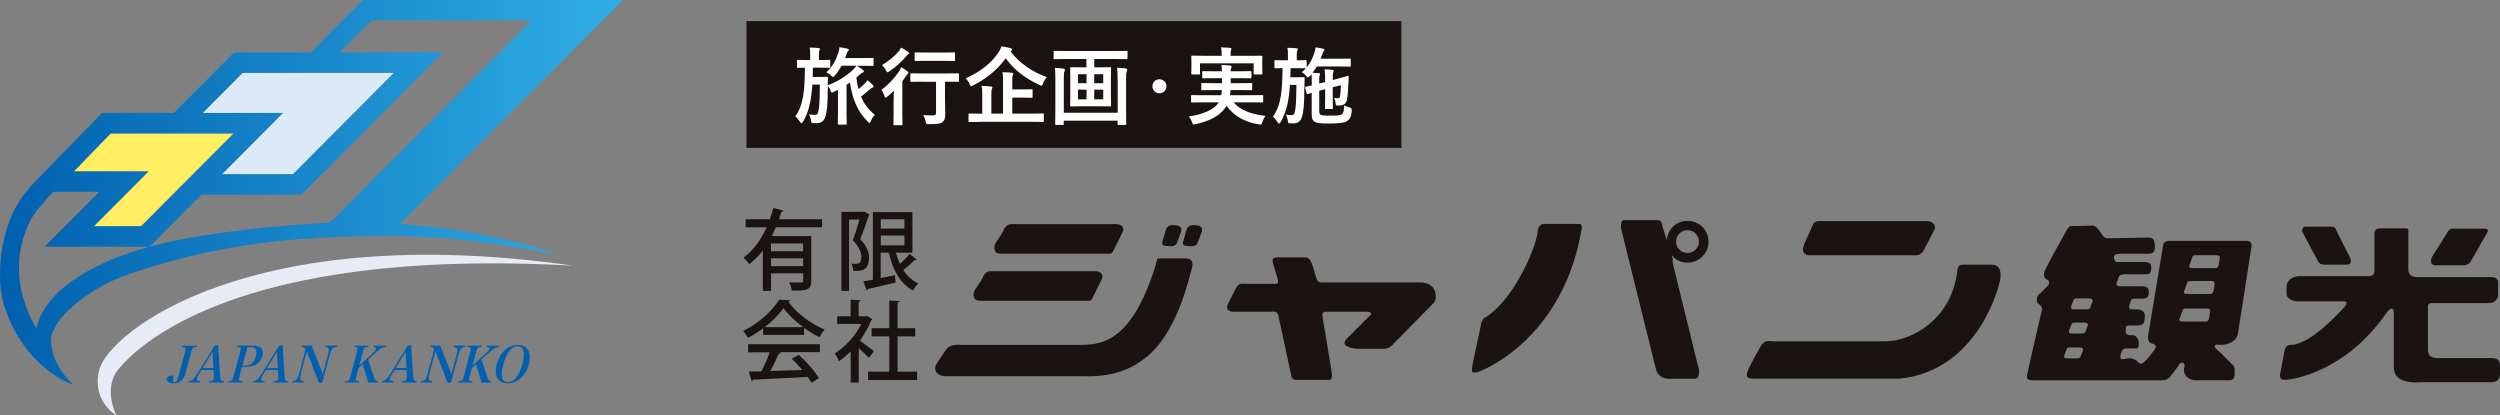 <?xml version="1.0" encoding="UTF-8"?><svg id="b" xmlns="http://www.w3.org/2000/svg" width="355" height="59" xmlns:xlink="http://www.w3.org/1999/xlink" viewBox="0 0 355 59"><rect x="0" y="0" width="355" height="59" fill="#808080" stroke="none"/><defs><style>.e{fill:url(#d);}.f{fill:#0060af;}.g{fill:#e6ebf6;}.h{fill:#fff;}.i{fill:#ffee60;}.j{fill:#dce9f7;}.k{fill:#1a1311;}</style><linearGradient id="d" x1="0" y1="27.32" x2="88.47" y2="27.32" gradientUnits="userSpaceOnUse"><stop offset="0" stop-color="#0060af"/><stop offset="1" stop-color="#30aee5"/></linearGradient></defs><g id="c"><polygon class="i" points="15.72 18.94 33.19 18.94 20.04 32.13 13.31 32.13 21.07 24.35 10.46 24.35 15.72 18.94"/><polygon class="j" points="34.44 10.34 55.95 10.34 41.6 24.75 31.49 24.75 40.15 16.04 28.76 16.04 34.44 10.34"/><path class="e" d="m88.47,0h-36.91l-7.41,7.44h-10.9l-8.57,8.6h-10.18s-1.4,1.44-1.63,1.67c-1.23,1.27-2.46,2.53-3.7,3.8-1.85,1.91-3.74,3.68-5.45,5.72C-.35,32.13-.53,39.97.6,43.44c2.99,9.15,9.86,11.21,9.86,11.21,0,0-3.21-2.67-3.21-6.32,0-3.23,5.97-7.66,10.68-9.27,4.71-1.62,13.98-4.57,27.19-5.27,13.21-.7,19.67-.28,33.86,2.32,0,0-8.83-3.38-22.19-4.3L88.47,0Zm-54.02,10.34h21.51l-14.35,14.41h-10.11l8.67-8.7h-11.39l5.68-5.71Zm-18.72,8.6h17.46l-13.14,13.19h-6.73l7.76-7.79h-10.6l5.26-5.41Zm27.76,12.87c-7.8.56-16.39,1.63-22.24,3.22-6.45,1.75-14.74,5.5-16.07,11.58,0,0-4.9-7.1-.94-15.15.7-1.43,1.98-2.75,3.3-4.22h6.56l-7.76,7.79h14.9l7.36-7.39h14.2L62.92,7.44h-14.69l4.53-4.55h22.71l-28.63,28.74c-1.1.04-2.22.1-3.36.18Z"/><path class="g" d="m81.44,37.74c-45.53-6.56-65.95,9.27-67.35,14.8-1.12,4.42,2.44,6.46,2.44,6.46,0,0-1.97-3.84.28-6.56,2.25-2.72,15.83-17.42,64.63-14.71Z"/><path class="f" d="m27.98,49.09l-.05.18c-.55.02-.62.09-.79.73l-.6,2.24c-.04.15-.08.31-.15.57-.02.1-.04.18-.06.24-.12.43-.3.75-.56.98-.31.27-.71.41-1.16.41-.65,0-1.03-.29-.92-.69.07-.25.34-.43.65-.43.15,0,.26.06.28.15q.02.06-.04.31c-.07.31,0,.48.2.48.27,0,.43-.28.65-1.1l.84-3.15c.17-.64.13-.71-.42-.73l.05-.18h2.07Z"/><path class="f" d="m28.28,53.08c-.17.27-.27.48-.32.64-.07.27.08.4.5.41l-.05.18h-1.67l.05-.18c.42,0,.73-.28,1.25-1.1l2.44-3.94.5-.06.27,4.29c.03.43.1.66.22.74.06.04.12.05.33.08l-.05.18h-2.12l.05-.18c.41-.01.59-.1.65-.34,0,0,0-.01,0-.02.02-.11.04-.29.03-.46l-.04-.77h-1.71l-.33.53Zm1.89-3.08l-1.4,2.27h1.54l-.13-2.27Z"/><path class="f" d="m34.02,53.41c-.17.64-.13.7.43.72l-.05.18h-2.06l.05-.18c.54-.02.61-.08.78-.72l.92-3.42c.17-.64.14-.7-.37-.73l.05-.18h1.96c1.33,0,1.79.44,1.52,1.45-.19.71-.59,1.17-1.21,1.39-.32.11-.81.18-1.36.18h-.32l-.35,1.3Zm.74-1.5c.4,0,.74-.1.98-.29.27-.22.48-.59.6-1.04.23-.86-.04-1.29-.79-1.29h-.42l-.7,2.62h.34Z"/><path class="f" d="m37.43,53.08c-.17.27-.27.48-.32.64-.07.27.08.4.5.41l-.05.18h-1.67l.05-.18c.42,0,.73-.28,1.25-1.1l2.44-3.94.5-.06.27,4.29c.03.43.1.66.22.74.06.04.12.05.33.08l-.05.18h-2.12l.05-.18c.41-.01.59-.1.65-.34,0,0,0-.01,0-.02.02-.11.04-.29.03-.46l-.04-.77h-1.71l-.33.53Zm1.89-3.08l-1.4,2.27h1.54l-.13-2.27Z"/><path class="f" d="m42.76,52.97c-.25.92-.18,1.12.37,1.15l-.05.19h-1.63l.05-.19c.56-.03.76-.26,1.01-1.21l.74-2.78c.18-.68.11-.83-.4-.87l.05-.18h1.36l1.58,4.03.7-2.63c.14-.52.18-.78.13-.94-.05-.18-.17-.24-.5-.27l.05-.19h1.65l-.05.19c-.32.01-.47.08-.63.27-.14.17-.26.45-.38.9l-1.05,3.91h-.48l-1.71-4.46-.83,3.09Z"/><path class="f" d="m50.62,53.41c-.17.64-.14.71.39.73l-.05.18h-2.02l.05-.18c.54-.02.61-.08.78-.73l.91-3.41c.17-.64.14-.71-.37-.73l.05-.18h1.97l-.05.18c-.51.02-.58.09-.75.73l-.51,1.9,1.78-1.62c.38-.34.55-.54.59-.71.05-.2-.05-.27-.4-.3l.05-.18h1.8l-.05.18c-.47.04-.86.27-1.67,1.01l-.85.76.79,2.42c.15.48.32.66.62.69l-.05.18h-1.37q-.03-.21-.17-.68l-.57-1.94-.6.55-.31,1.16Z"/><path class="f" d="m55.69,53.08c-.17.27-.27.48-.32.64-.07.27.08.4.5.41l-.05.18h-1.67l.05-.18c.42,0,.73-.28,1.25-1.1l2.44-3.94.5-.06.27,4.29c.03.43.1.66.22.74.06.04.12.05.33.08l-.05.18h-2.12l.05-.18c.41-.01.59-.1.65-.34,0,0,0-.01,0-.02.02-.11.04-.29.03-.46l-.04-.77h-1.71l-.33.53Zm1.89-3.08l-1.4,2.27h1.54l-.13-2.27Z"/><path class="f" d="m61.02,52.97c-.25.92-.18,1.12.37,1.15l-.05.19h-1.63l.05-.19c.56-.03.76-.26,1.01-1.21l.74-2.78c.18-.68.11-.83-.4-.87l.05-.18h1.36l1.58,4.03.7-2.63c.14-.52.18-.78.13-.94-.05-.18-.17-.24-.5-.27l.05-.19h1.65l-.05.19c-.32.01-.47.08-.62.27-.14.17-.26.45-.38.9l-1.05,3.91h-.48l-1.71-4.46-.83,3.09Z"/><path class="f" d="m66.71,53.41c-.17.64-.14.71.39.73l-.05.18h-2.02l.05-.18c.54-.02.61-.08.78-.73l.91-3.41c.17-.64.14-.71-.37-.73l.05-.18h1.97l-.05.18c-.51.02-.58.09-.76.73l-.51,1.9,1.78-1.62c.38-.34.55-.54.6-.71.05-.2-.05-.27-.4-.3l.05-.18h1.8l-.05.18c-.47.04-.85.27-1.67,1.01l-.85.76.79,2.42c.15.48.32.66.62.69l-.05.18h-1.37q-.03-.21-.17-.68l-.57-1.94-.6.55-.31,1.16Z"/><path class="f" d="m71.57,49.81c.52-.52,1.24-.83,1.97-.83s1.27.29,1.52.83c.23.48.24,1.16.05,1.89-.2.74-.58,1.43-1.06,1.9-.53.52-1.24.83-1.96.83s-1.28-.3-1.52-.83c-.22-.48-.24-1.17-.04-1.9s.57-1.41,1.06-1.89Zm-.28,3.78c.09.43.38.66.84.66s.86-.22,1.19-.66c.36-.48.62-1.06.84-1.88.22-.82.27-1.4.17-1.87-.1-.44-.37-.66-.83-.66s-.87.22-1.19.66c-.36.48-.62,1.07-.83,1.87-.22.82-.27,1.4-.17,1.88Z"/><path class="k" d="m116.72,32.27h-6.55c-.17.43-.36.84-.58,1.25h5.61v6.34c0,1.33-.59,1.41-2.76,1.41-.04-.35-.21-.86-.37-1.18.37.01.73.03,1.04.03.89,0,.94,0,.94-.26v-1.05h-4.56v2.49h-1.17v-5.73c-.56.73-1.19,1.39-1.92,1.94-.19-.26-.57-.7-.81-.94,1.43-1.04,2.52-2.61,3.27-4.29h-2.98v-1.14h3.44c.2-.54.35-1.08.49-1.61l1.45.38c-.02.11-.13.17-.3.16-.1.35-.22.7-.34,1.07h6.11v1.14Zm-2.68,3.4v-1.1h-4.56v1.1h4.56Zm-4.56,2.12h4.56v-1.12h-4.56v1.12Z"/><path class="k" d="m122.72,30.04l.75.43c-.03.06-.06.13-.11.16-.32.99-.78,2.31-1.21,3.33.94,1,1.25,1.82,1.25,2.61,0,1.98-1.25,1.93-2.23,1.9-.01-.3-.12-.75-.27-1.04.18.03.35.04.5.04.62,0,.91-.14.91-.99,0-.65-.33-1.44-1.21-2.37.34-.88.68-2.05.94-2.94h-1.48v10.14h-1.08v-11.22h3.05l.18-.03Zm4.49,5.83c.16.57.35,1.12.59,1.61.5-.45,1.02-.99,1.36-1.42l1.04.81c-.05.06-.17.08-.31.06-.4.41-1.06.98-1.62,1.42.55.84,1.25,1.51,2.14,1.91-.26.23-.6.69-.77.99-1.81-.97-2.86-2.9-3.43-5.37h-1.15v3.6c.66-.13,1.34-.27,2.02-.4l.1,1.04c-1.46.35-2.98.7-3.94.92-.02.11-.1.19-.18.2l-.46-1.28c.39-.08.84-.15,1.35-.25v-9.6h5.61v5.77h-2.35Zm1.22-4.73h-3.36v1.32h3.36v-1.32Zm-3.36,2.31v1.39h3.36v-1.39h-3.36Z"/><path class="k" d="m108.36,47.55v-.92c-.67.5-1.41.96-2.15,1.34-.14-.28-.44-.73-.68-.98,2.13-1.01,4.17-2.86,5.11-4.44l1.59.09c-.03.1-.13.19-.28.22,1.16,1.63,3.27,3.18,5.16,3.94-.28.3-.54.73-.74,1.08-.72-.35-1.47-.81-2.19-1.33v1h-5.82Zm-2.13,2.45v-1.12h10.19v1.12h-5.79l.27.09c-.05.1-.16.15-.33.15-.3.72-.74,1.65-1.19,2.44,1.41-.04,2.99-.09,4.55-.14-.47-.56-1-1.14-1.51-1.6l1-.55c1.12.99,2.3,2.35,2.87,3.3l-1.06.68c-.14-.25-.33-.55-.55-.85-2.85.16-5.84.3-7.74.39-.03.12-.11.17-.21.19l-.41-1.34c.51-.01,1.12-.01,1.79-.03.42-.8.89-1.85,1.19-2.7h-3.07Zm7.81-3.55c-1.12-.82-2.13-1.78-2.8-2.71-.58.89-1.52,1.86-2.63,2.71h5.43Z"/><path class="k" d="m123.88,45.32c-.03.08-.1.13-.17.16-.39,1-.96,1.99-1.62,2.89.6.41,1.68,1.24,1.99,1.48l-.68.98c-.31-.34-.92-.91-1.46-1.39v4.88h-1.14v-4.42c-.54.54-1.11,1.02-1.67,1.39-.11-.31-.4-.88-.59-1.11,1.46-.88,2.93-2.47,3.77-4.18h-3.43v-1.09h1.91v-2.36l1.42.09c-.01.1-.08.18-.28.21v2.06h1.01l.18-.05.75.45Zm3.58,7.46h2.77v1.18h-6.96v-1.18h3.01v-5.01h-2.51v-1.17h2.51v-3.94l1.47.1c-.01.1-.1.18-.29.2v3.64h2.5v1.17h-2.5v5.01Z"/><path class="k" d="m142.48,32.81s-.39.67-.98,1.51c-.59.85-.26,1.7.46,1.7h15.44c.59.13.65-.39.92-.85l1.18-2.42c.07-.46-.26-.92-.98-.92h-14.98c-.59,0-1.05.71-1.05.97Z"/><path class="k" d="m139.53,39.48s-.39.67-.98,1.52c-.59.85-.26,1.7.46,1.7h15.44c.59.13.65-.39.92-.85l1.18-2.42c.07-.46-.26-.92-.98-.92h-14.98c-.59,0-1.05.71-1.05.97Z"/><path class="k" d="m136.59,48.98h16.35c3.14,0,7.65.07,11.18-11.38.2-.85.13-.91.65-.91h3.73c.65.06,1.04.46.72,1.5-.33,1.05-2.03,9.29-6.74,12.75-2.55,1.96-5.36,2.62-9.09,2.48h-19.03c-1.37,0-1.9-.92-1.37-1.76l1.31-1.96c.52-.92,2.09-.72,2.29-.72Z"/><path class="k" d="m165.37,33.28l-.33,1.11c-.07.33.13.53.52.53s1.31.26,1.57-.46c.26-.72.59-1.57.59-1.57.13-.52-.06-.87-.91-.92-1.11-.07-1.19.35-1.44,1.31Z"/><path class="k" d="m168.31,33.28l-.33,1.11c-.07.33.13.53.52.53s1.31.26,1.57-.46c.26-.72.59-1.57.59-1.57.13-.52-.07-.87-.92-.92-1.11-.07-1.19.35-1.44,1.31Z"/><path class="k" d="m181.52,44.76l1.83,8.54c.1.69.49.65,1.05.65h4.35c.39,0,.46-.52.36-1.05l-1.28-7.75c-.13-.66-.03-.88.49-.88h5.89c.49.03.69.29.2.65l-3.17,3.17c-.32.33-.52.78.04,1.08.55.3,1.11.36,1.8.36h3.24c.56,0,.88-.07,1.34-.49l5.92-6.02c.62-.62.46-2.94-1.9-2.91h-13.8c-.69,0-.75-.1-.92-.49-.16-.39-.56-2.16-.92-2.68-.36-.52-.79-.36-1.14-.39h-3.6c-.56.03-.69.26-.53.85l.65,2.19c.07.46.16.72-.32.72h-4.29c-.56-.07-.91-.07-1.31.62l-1.11,2.19c-.39.62,0,1.15.72,1.15h5.2c.62,0,.95-.17,1.21.49Z"/><path class="k" d="m218.37,32.68c0,1.71-2.99,9.46-7.31,12.31-.74.35-.74.98-.88,1.72-.15.74-1.08,4.9-1.13,5.4-.05.49-.2.98.74.73.93-.25,12.12-4.81,14.76-20.11,0,0,.25-.93-.25-.93h-5.05c-.64,0-.88.69-.88.88Z"/><path class="k" d="m239.64,37.29c1.64,0,2.97-1.33,2.97-2.97s-1.33-2.96-2.97-2.96-2.83,1.21-2.95,2.75l-.66-2.06c0-.39-.19-.79-.64-.79h-4.76c-.59,0-.44,1.18-.44,1.18l4.91,19.82c.24,1.03.93,1.52,1.81,1.52h3.87c.54-.15.64-1.13.3-1.96l-3.53-14.37c-.1-.64,0-.64,0-.64l-.19-.59c.54.65,1.36,1.08,2.27,1.08Zm-.02-4.61c.89,0,1.62.72,1.62,1.62s-.72,1.62-1.62,1.62-1.62-.72-1.62-1.62.73-1.62,1.62-1.62Z"/><path class="k" d="m257.47,31.84l-1.28,2.84c-.34.88-.2,1.57.88,1.57h14.96c.93,0,1.23-.88,1.38-1.18.15-.29,1.32-2.55,1.32-2.55.19-.49-.25-1.23-1.43-1.13h-15.06c-.35,0-.74.25-.79.44Z"/><path class="k" d="m252.51,48.47h15.15c3.73,0,9.37-3.04,10.25-9.81.1-1.13.54-1.08.98-1.08h3.83c1.33,0,1.42.93,1.33,1.96-.1,1.03-3.14,13.1-14.32,14.23h-20.8c-.88,0-1.08-.34-.68-1.27.39-.93,1.42-2.7,1.72-3.24.29-.54.74-.88,1.22-.83.49.05,1.33.05,1.33.05Z"/><path class="k" d="m318.86,34.2h-10.89c-.78.06-.78.46-.88,1.08l-2.06,12.43c-.07.75.26,1.05.62,1.08.36.03.59.43.39.72-.2.29-1.05,1.47-1.61,1.93-.56.46-.78,0-1.01-.2-.23-.19-.59-.33-.91-.36-.33-.03-.82.13-1.18.13s-.23-.66-.13-.92c.1-.26.26-.62.75-.62h1.11c.72.23.69-.59.63-1.05-.3-1.01-1.14-.82-1.14-.82-.98-.03-.66-.72-.66-.95s-.13-.43.53-.43h1.17c.92,0,.92-.56.98-1.27.06-.72-.52-1.01-1.08-1.01h-.75c-.72-.03-.3-.75-.23-1.01.07-.26.06-.52.59-.52h.82c1.18.07,1.21-.42,1.21-1.01s-.43-.75-.95-.75h-3.01c-1.08,0-.49-.59-.39-1.08.1-.49.39-.62,1.01-.62h3.08c.36,0,.62-.3.62-.92s-.36-.82-.91-.82h-3.53c-.33,0-.75.13-.85-.46-.1-.59.23-.72,1.05-.72h3.93c.88,0,.85-.78.78-1.47-.07-.69-.33-.82-.85-.82,0,0-5.46.1-5.92.1s-.72-.65-1.08-1.08c-.36-.43-.52-.76-1.11-.72-.59.03-2.7.06-3.01.06-.1,0-.43.36-.56.66,0,0-2.68,4.77-3.04,5.62-.36.85-.03,1.18.33,1.34.36.16.33.59.1.82-.23.23-.78.88-1.24,1.21-.46.32-.42,1.27-.16,1.37.26.1.55.49.56.78,0,0-1.96,8.41-2.09,9.16-.13.75-.13.95,1.01.95h17.98c.59,0,.95-.1,1.31-.56,0,0,.85-1.05,1.24-1.67.39-.62.95-.13.75.36-.3,1.11.65,1.86,1.57,1.86h4.81c.98-.03.72-1.01.75-1.28.03-.26.03-.52-.16-.78,0,0-1.87-1.93-2.36-2.32-.49-.39-.36-.68.03-.68,2.09.23,2.98-.98,2.98-1.67l1.9-12.16c.1-.56-.07-.92-.82-.92Zm-23.38,16.35c-.06.26-.26.33-.56.33,0,0-1.18.03-1.53,0-.36-.03-.3-.26-.23-.52l.33-.82c0-.2.39-.2.62-.2h1.24c.33,0,.49.2.46.36,0,0-.26.59-.33.85Zm.69-3.53c-.06.26-.26.33-.56.33,0,0-1.18.03-1.54,0-.36-.03-.29-.26-.23-.52l.33-.82c0-.2.39-.2.62-.2h1.24c.33,0,.49.2.46.36,0,0-.26.59-.33.85Zm.69-3.43c-.06.26-.26.33-.56.33,0,0-1.57.03-1.93,0-.36-.03-.29-.26-.23-.53l.32-.82c0-.2.39-.2.62-.2h1.63c.33,0,.49.2.46.36,0,0-.26.59-.33.85Zm16.97.65s-.05.44-.12.81c-.07.37-.17.63-.49.61h-3.26c-.62,0-.52-.32-.4-.57l.35-.93c0-.22.17-.35.49-.35h3.01c.4,0,.44.24.42.42Zm.64-3.92s-.05.44-.12.81c-.07.37-.17.64-.49.62h-3.26c-.61,0-.51-.32-.39-.57l.34-.93c0-.22.17-.35.49-.35h3.02c.39,0,.44.25.42.42Zm.74-3.68s-.05.44-.12.81c-.08.37-.17.64-.49.62h-3.26c-.61,0-.51-.32-.39-.56l.34-.93c0-.22.17-.34.49-.34h3.02c.39,0,.44.25.42.42Z"/><path class="k" d="m327.02,33.07l2.16,4.07c.29.49.74.44,1.13.44h2.94c.64,0,.69-.54.44-1.03l-1.96-3.87c-.15-.54-.49-.49-.89-.49h-3.53c-.35,0-.54.64-.3.89Z"/><path class="k" d="m347.62,32.87l-2.2,3.48c-.39.64-.25,1.32.34,1.32h3.77c.59.05,1.08-.15,1.28-.49l2.16-3.78c.4-.59.49-.88-.14-.93h-4.37s-.54-.1-.84.39Z"/><path class="k" d="m337.17,33.12v4.71c0,.88.05,1.33-.79,1.38h-9.71c-.98-.05-1.91.54-1.96,1.32-.05.79,0,1.33,0,1.33,0,.39.74.93,1.47.93h6.23c.83-.05,1.13.15.39.93-.73.78-4.75,5.2-7.5,5.25-.54,0-.84.35-.93.98-.1.64-.54,2.9-.54,2.9-.2.64-.15,1.18.88,1.08,1.03-.1,8.34-1.18,14.08-9.37.59-.88,1.13-1.03,1.13-.15v7.7c0,.98.44,2.45,4.17,2.16h9.66c.74,0,1.18-.34,1.24-.98.04-.64,0-1.47,0-1.47-.05-.59-.25-.98-1.24-.98h-7.65c-.69,0-1.33-.2-1.33-1.18v-5.89c-.05-.49.05-.74.59-.74h8.29c.59-.1,1.08-.54,1.08-1.18v-1.72c0-.69-.59-.79-1.13-.79h-10.35c-.93,0-1.27-.39-1.27-1.13v-5c0-.74.09-.78-.54-.78h-3.53c-.64,0-.73.44-.73.69Z"/><rect class="k" x="106" y="3" width="93" height="18"/><path class="h" d="m121.6,11.01c.07.58.17,1.13.3,1.64.31-.24.6-.49.84-.73.16-.16.29-.32.43-.53.28.2.58.46.77.68.07.07.1.13.1.2,0,.08-.06.14-.17.18s-.23.12-.44.31c-.35.32-.72.62-1.16.95.38.95.98,1.8,1.96,2.6-.19.17-.42.5-.59.92-.07.16-.11.23-.17.23-.05,0-.11-.05-.2-.14-1.58-1.58-2.23-3.32-2.58-5.6l-.48.32v4.02c0,.97.02,1.44.02,1.5,0,.12-.01.13-.13.13h-1c-.12,0-.13-.01-.13-.13,0-.07.02-.53.02-1.5v-3.3l-.59.29c-.13.06-.22.08-.28.08-.1,0-.13-.08-.2-.31-.11-.25-.22-.46-.37-.62v.13c-.01,2.59-.12,3.54-.34,4.22-.2.67-.64.94-1.25.94-.18,0-.3,0-.54-.01-.19-.01-.22-.04-.25-.34-.05-.35-.17-.71-.28-.91.31.06.52.08.82.08.35,0,.42-.13.53-.68.11-.54.16-1.45.18-3.62h-1.07c-.14,2.22-.48,3.86-1.33,5.28-.08.14-.16.2-.22.2s-.13-.06-.2-.19c-.23-.35-.42-.6-.67-.77,1.22-1.72,1.33-3.81,1.37-6.92-.68.01-.94.02-1,.02-.12,0-.13-.01-.13-.14v-.86c0-.12.01-.13.13-.13.07,0,.38.02,1.33.02h.42v-.61c0-.53-.01-.84-.08-1.16.44.01.82.02,1.26.07.12.01.2.05.2.12,0,.1-.04.14-.07.23-.05.1-.07.28-.07.74v.61h.14c.96,0,1.27-.02,1.34-.02.12,0,.13.01.13.13v.86c0,.13-.01.14-.13.14-.07,0-.38-.02-1.34-.02h-1c-.01.46-.01.9-.04,1.31h1.32c.52,0,.65-.02.72-.02.12,0,.14.02.14.14-.02.32-.02.65-.04,1.07,1.49-.54,2.76-1.42,3.56-2.16.17-.16.36-.38.52-.62h-2.12c-.24.46-.54.92-.92,1.38-.12.14-.19.22-.26.22s-.14-.07-.29-.2c-.22-.2-.42-.34-.67-.47.9-.85,1.34-1.69,1.71-2.81.1-.29.12-.52.14-.75.42.06.77.13,1.12.2.13.04.22.1.22.17,0,.06-.04.12-.1.18-.1.08-.16.22-.23.43l-.2.56h2.57c.96,0,1.28-.02,1.34-.02.12,0,.13.01.13.13v.88c0,.12-.01.13-.13.13-.06,0-.38-.02-1.34-.02h-.9c.38.24.61.4.88.61.1.08.11.14.11.2,0,.05-.06.12-.18.16-.12.04-.28.17-.55.41l-.34.3Z"/><path class="h" d="m126.89,14.38c0-.42.02-1.02.04-1.5-.3.29-.6.56-.92.83-.12.1-.19.16-.25.16-.07,0-.11-.07-.17-.25-.12-.35-.23-.6-.43-.85.96-.72,1.87-1.68,2.49-2.61.11-.18.23-.41.32-.62.34.19.62.37.9.59.11.1.14.14.14.22,0,.05-.04.1-.08.13-.07.05-.17.13-.25.28-.18.26-.36.53-.55.78v4.63c0,.96.02,1.42.02,1.48,0,.12-.01.13-.13.13h-1.02c-.12,0-.13-.01-.13-.13,0-.07.02-.52.02-1.48v-1.76Zm2.03-7.04c.11.08.17.13.17.22s-.07.13-.18.19c-.08.06-.18.16-.32.34-.52.61-1.38,1.43-2.31,2.05-.12.08-.2.12-.26.12-.08,0-.13-.08-.23-.28-.14-.29-.32-.53-.54-.74.86-.52,1.75-1.21,2.35-1.93.16-.2.26-.38.35-.55.4.19.66.35.98.59Zm2.09,4.26c-1.14,0-1.54.02-1.62.02-.12,0-.13-.01-.13-.13v-.95c0-.12.01-.13.13-.13.08,0,.48.02,1.62.02h3.43c1.14,0,1.54-.02,1.6-.02.12,0,.13.01.13.13v.95c0,.12-.01.13-.13.13-.06,0-.46-.02-1.6-.02h-.25v2.27c0,1.07.04,1.74.04,2.27.01.59-.08.94-.41,1.2-.26.23-.72.28-1.9.29-.38,0-.38.01-.47-.37-.08-.34-.19-.67-.36-.92.49.04.85.05,1.3.05.41,0,.53-.08.53-.38v-4.39h-1.91Zm.48-2.96c-1.06,0-1.42.02-1.48.02-.12,0-.13-.01-.13-.13v-.96c0-.12.01-.13.13-.13.06,0,.42.02,1.48.02h2.49c1.07,0,1.42-.02,1.49-.02.13,0,.14.01.14.13v.96c0,.12-.01.13-.14.13-.07,0-.42-.02-1.49-.02h-2.49Z"/><path class="h" d="m143.51,7.32c1.34,1.74,3.07,2.88,5.13,3.63-.22.28-.4.55-.54.92-.08.22-.12.3-.2.3-.06,0-.14-.04-.28-.1-2.04-.94-3.62-2.15-4.8-3.79-1.28,1.73-2.84,2.93-4.61,3.84-.14.07-.23.12-.29.12-.08,0-.12-.08-.22-.29-.14-.31-.35-.6-.56-.83,2.24-1,3.67-2.25,4.63-3.65.22-.31.34-.56.44-.89.47.06.95.18,1.3.26.13.04.22.1.22.19,0,.07-.05.13-.13.18l-.1.08Zm-4.35,9.99c-1.07,0-1.43.02-1.51.02-.11,0-.12-.01-.12-.12v-.96c0-.12.01-.13.12-.13.08,0,.44.02,1.51.02h.32v-2.63c0-.58-.01-.97-.1-1.31.46.01.92.04,1.35.08.12.01.19.07.19.13,0,.11-.05.17-.08.25-.06.14-.07.38-.07.88v2.59h1.66v-4.57c0-.56-.01-.97-.08-1.31.44.01.94.04,1.34.08.12.01.19.07.19.13,0,.11-.04.18-.07.26-.07.14-.07.38-.07.86v1.12h1.21c1.09,0,1.48-.02,1.55-.02.12,0,.13.01.13.13v.94c0,.12-.01.13-.13.13-.07,0-.46-.02-1.55-.02h-1.21v2.27h2.85c1.06,0,1.43-.02,1.5-.02.12,0,.13.01.13.13v.96c0,.11-.01.12-.13.12-.07,0-.44-.02-1.5-.02h-7.44Z"/><path class="h" d="m151.26,8.38c-1.08,0-1.45.02-1.52.02-.12,0-.13-.01-.13-.12v-.92c0-.13.01-.14.13-.14.07,0,.44.02,1.52.02h7.2c1.09,0,1.45-.02,1.52-.02.12,0,.13.01.13.14v.92c0,.11-.01.12-.13.12-.07,0-.43-.02-1.52-.02h-3.07v1.18h.73c1.08,0,1.44-.02,1.51-.02.13,0,.14.01.14.14,0,.07-.02.44-.02,1.29v2.72c0,.84.02,1.22.02,1.29,0,.12-.01.13-.14.13-.07,0-.43-.02-1.51-.02h-2.52c-1.07,0-1.43.02-1.51.02-.12,0-.13-.01-.13-.13,0-.07.02-.46.02-1.29v-2.72c0-.85-.02-1.22-.02-1.29,0-.13.01-.14.13-.14.08,0,.44.02,1.51.02h.67v-1.18h-3.01Zm7.44,2.99c0-.58-.01-1.28-.07-1.75.46.02.83.05,1.21.1.14.02.23.07.23.18,0,.08-.02.16-.07.23-.07.11-.1.47-.1,1.26v3.83c0,1.52.02,2.32.02,2.39,0,.12-.01.13-.13.13h-.96c-.12,0-.13-.01-.13-.13v-.48h-7.65v.48c0,.12-.01.13-.13.13h-.95c-.12,0-.13-.01-.13-.13,0-.08.02-.85.02-2.36v-3.92c0-.61-.01-1.28-.07-1.69.47.02.82.05,1.2.1.14.02.23.08.23.18,0,.11-.05.18-.08.25-.07.12-.08.52-.08,1.25v4.59h7.65v-4.62Zm-4.41.44v-1.27h-1.22v1.27h1.22Zm0,2.3v-1.38h-1.22v1.38h1.22Zm1.09-3.57v1.27h1.28v-1.27h-1.28Zm1.28,2.19h-1.28v1.38h1.28v-1.38Z"/><path class="h" d="m165.64,12.25c0,.54-.44,1-1,1s-1-.46-1-1,.46-1,1-1,1,.44,1,1Z"/><path class="h" d="m170.81,14.53c-1.1,0-1.48.02-1.55.02-.12,0-.13-.01-.13-.13v-.78c0-.13.01-.14.13-.14.07,0,.44.02,1.55.02h2.6c.05-.23.07-.47.08-.73h-1.15c-1.15,0-1.56.02-1.63.02-.12,0-.13-.01-.13-.13v-.75c0-.13.01-.14.13-.14.07,0,.48.02,1.63.02h1.19v-.71h-1.1c-1.12,0-1.51.02-1.58.02-.12,0-.13-.01-.13-.14v-.74c0-.13.01-.14.13-.14.07,0,.47.02,1.58.02h1.09c-.01-.37-.05-.66-.07-.89.4.01.86.02,1.22.07.14.02.22.07.22.16,0,.07-.04.17-.07.25-.04.08-.06.18-.06.41h1.24c1.1,0,1.5-.02,1.57-.02.13,0,.14.01.14.14v.74c0,.13-.01.14-.14.14-.07,0-.47-.02-1.57-.02h-1.24v.71h1.29c1.16,0,1.55-.02,1.62-.02.13,0,.14.01.14.14v.75c0,.12-.01.13-.14.13-.07,0-.46-.02-1.62-.02h-1.32c-.01.26-.05.5-.07.73h3.02c1.1,0,1.48-.02,1.55-.02.13,0,.14.01.14.14v.78c0,.12-.01.13-.14.13-.07,0-.44-.02-1.55-.02h-2.51c.96,1.15,2.55,1.7,4.53,1.93-.18.23-.36.58-.46.9-.07.25-.11.32-.24.32-.06,0-.14,0-.26-.02-1.93-.32-3.47-1.12-4.57-2.63-.08.14-.18.29-.29.42-.85,1.1-2.17,1.74-4.1,2.18-.12.02-.23.05-.28.05-.1,0-.14-.08-.23-.32-.11-.34-.3-.62-.46-.82,2.01-.29,3.53-.97,4.13-1.83l.11-.18h-2.25Zm6.74-6.6c1.12,0,1.51-.02,1.58-.02.12,0,.13.01.13.13,0,.06-.02.28-.02.6v.5c0,1.04.02,1.24.02,1.3,0,.12-.01.13-.13.13h-.98c-.12,0-.13-.01-.13-.13v-1.45h-7.62v1.45c0,.12-.01.13-.14.13h-.97c-.12,0-.13-.01-.13-.13,0-.06.02-.25.02-1.3v-.41c0-.42-.02-.64-.02-.7,0-.12.01-.13.13-.13.08,0,.48.02,1.58.02h2.61v-.06c0-.52-.02-.84-.1-1.14.44.01.89.04,1.3.07.13.01.19.06.19.11,0,.08-.04.14-.07.24-.04.1-.06.25-.06.72v.06h2.81Z"/><path class="h" d="m185.94,10.81c-.12.12-.19.18-.25.18s-.12-.07-.24-.24c-.18-.22-.37-.36-.58-.49.2-.19.4-.37.55-.56h-.02c-.06,0-.37-.02-1.3-.02h-.84c-.01.46-.01.89-.04,1.29h1.18c.52,0,.65-.02.72-.02.12,0,.14.02.14.14-.02.37-.02.76-.04,1.29-.01,2.59-.12,3.54-.34,4.22-.2.67-.64.92-1.25.92-.18,0-.34,0-.5-.01-.19-.01-.22-.02-.25-.32-.05-.35-.17-.71-.28-.91.31.05.52.07.78.07.35,0,.42-.12.53-.67.11-.55.16-1.45.18-3.62h-.92c-.14,2.22-.48,3.86-1.33,5.28-.08.14-.14.2-.22.2-.06,0-.12-.06-.2-.19-.23-.35-.42-.6-.67-.77,1.22-1.72,1.33-3.8,1.37-6.91-.71.01-.97.02-1.03.02-.11,0-.12-.01-.12-.14v-.88c0-.12.01-.13.12-.13.07,0,.37.02,1.31.02h.49v-.61c0-.53-.01-.84-.08-1.16.44.01.83.02,1.26.06.13.01.22.06.22.13,0,.08-.04.13-.08.23-.05.11-.07.28-.07.74v.61c.9,0,1.21-.02,1.28-.02.12,0,.13.01.13.13v.89c.52-.64.84-1.28,1.09-2.06.11-.31.16-.55.17-.78.38.06.71.11,1.06.19.16.05.2.1.2.14,0,.06-.04.11-.07.16-.1.11-.16.26-.23.48l-.24.65h2.78c.97,0,1.29-.02,1.37-.02.12,0,.13.01.13.13v.88c0,.12-.01.13-.13.13-.07,0-.4-.02-1.37-.02h-3.32c-.18.3-.38.6-.62.89.31.01.58.02.89.06.13,0,.19.05.19.11,0,.08-.02.13-.06.22-.05.1-.06.28-.06.71v.43l.84-.22v-.1c0-.74,0-1.12-.07-1.7.52.01.76.04,1.1.08.12.01.18.06.18.13,0,.08-.04.16-.06.24-.06.14-.07.37-.07,1.07l.71-.18c1-.26,1.35-.41,1.45-.42.07-.01.1.04.1.12-.01.16-.01.37-.02.66-.04.96-.1,2.1-.24,2.71-.11.46-.48.64-.73.7-.14.04-.36.04-.64.02-.18,0-.2-.04-.22-.25-.02-.31-.11-.59-.23-.83.23.05.37.06.55.06.16,0,.26-.06.3-.25.06-.35.11-.83.13-1.61l-1.16.31v1.56c0,.9.02,1.32.02,1.39,0,.12-.01.13-.14.13h-.85c-.12,0-.13-.04-.13-.16,0-.07.02-.47.02-1.37v-1.28l-.84.22v2.65c0,.48.02.65.16.74.18.11.48.14,1.39.14,1.13,0,1.5-.04,1.68-.2.22-.18.28-.4.29-1.27.23.13.52.24.82.31q.3.1.28.42c-.08,1.07-.31,1.25-.68,1.52-.35.26-1.33.34-2.53.34-1.3,0-1.74-.05-2.07-.26-.26-.18-.41-.38-.41-1.08v-3.02c-.37.11-.49.16-.54.17-.13.04-.16,0-.19-.12l-.2-.78c-.02-.08-.01-.11.1-.13.07-.01.32-.06.84-.18v-.56c0-.42,0-.71-.04-1.03l-.25.28Z"/></g></svg>